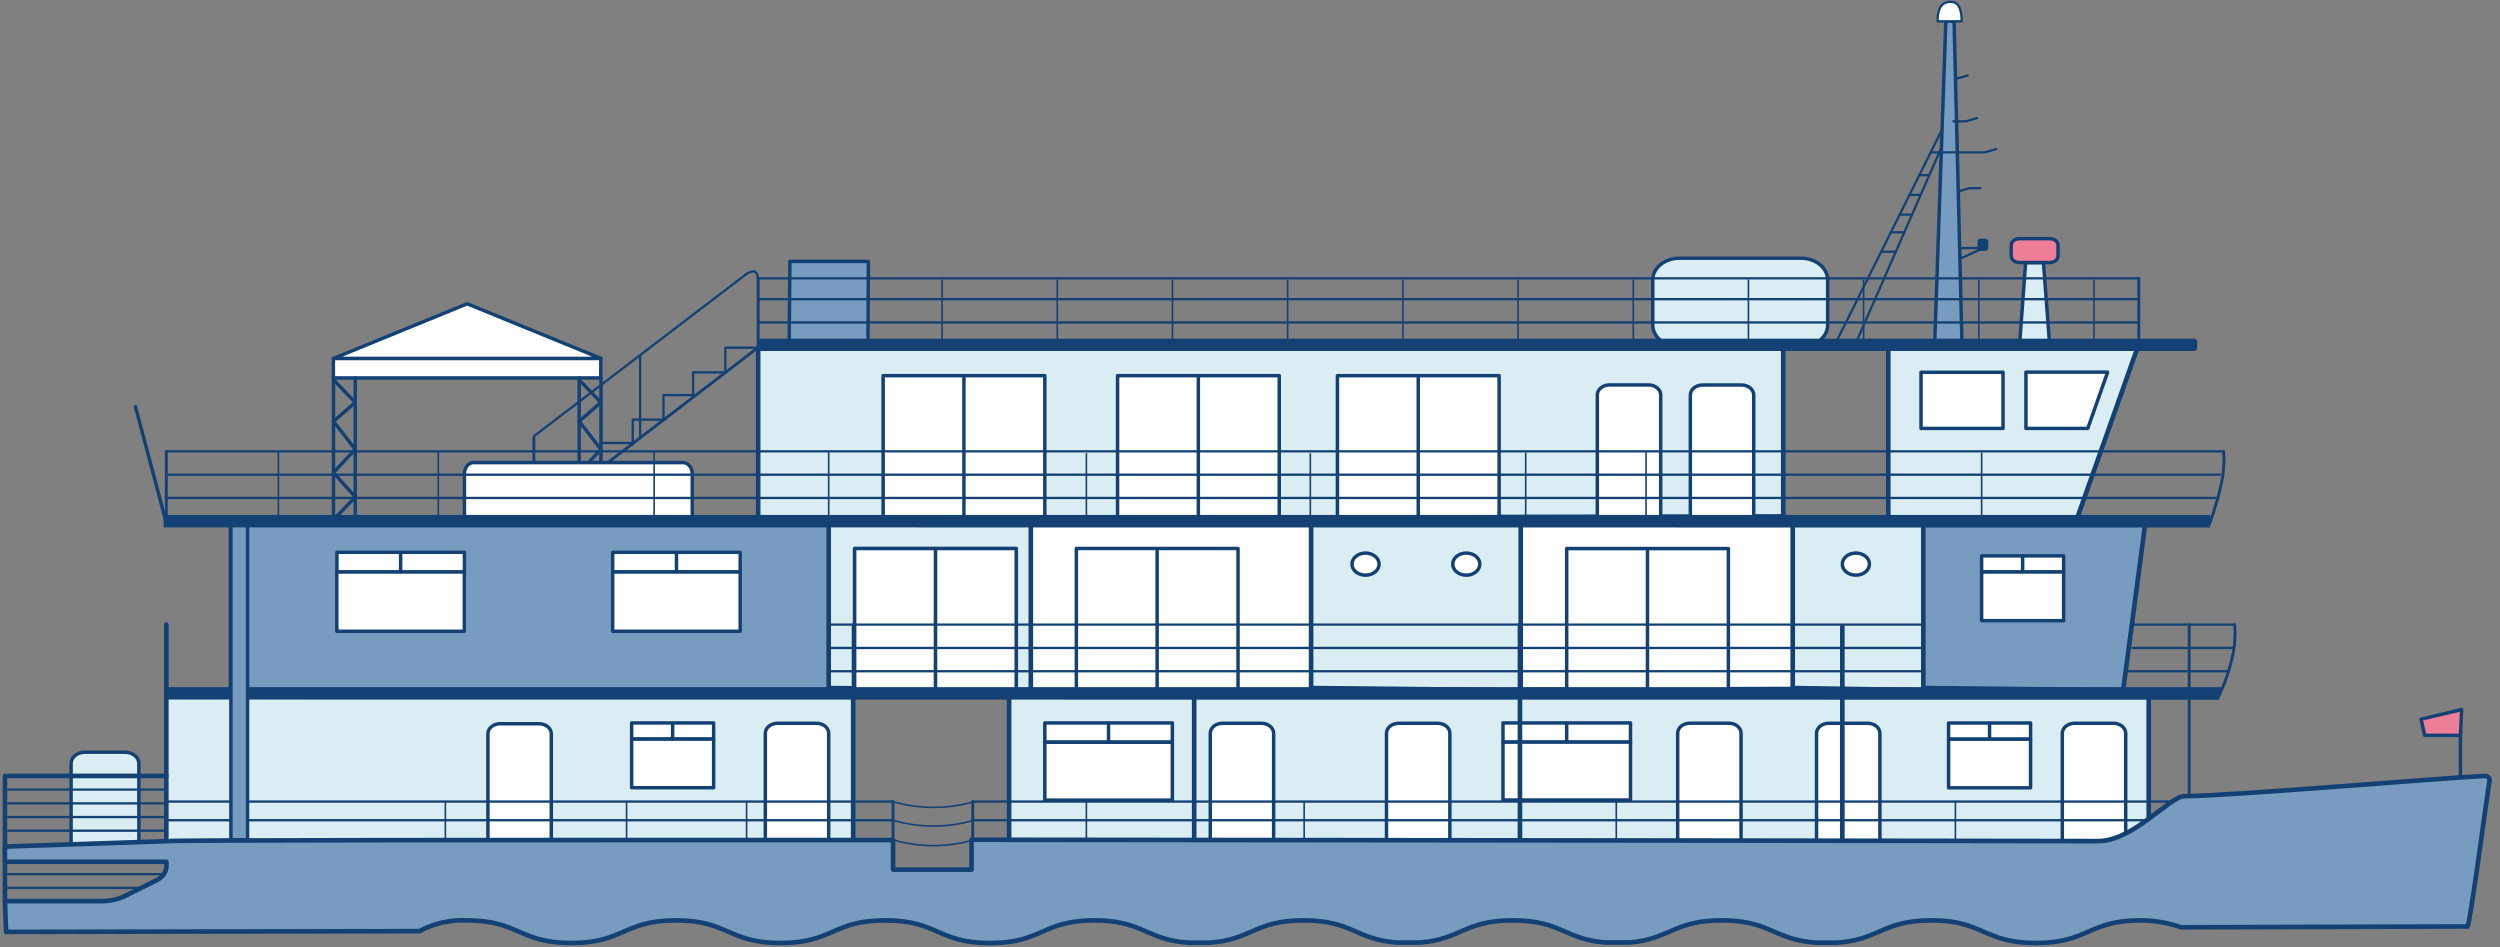 <svg width="264" height="100" viewBox="0 0 264 100" fill="none" xmlns="http://www.w3.org/2000/svg">
<rect x="0" y="0" width="264" height="100" fill="#808080" stroke="none"/>
<g clip-path="url(#clip0_502_753)">
<path d="M207.19 36.519L206.352 2.24H205.479L204.292 36.519H207.19Z" fill="#779CBF" stroke="#144173" stroke-width="0.367" stroke-linecap="round" stroke-linejoin="round"/>
<path d="M206.596 8.314L207.783 7.972" stroke="#144173" stroke-width="0.245" stroke-linecap="round" stroke-linejoin="round"/>
<path d="M216.477 25.206H213.23C212.761 25.206 212.38 25.517 212.38 25.899V27.029C212.38 27.411 212.761 27.721 213.23 27.721H216.477C216.946 27.721 217.327 27.411 217.327 27.029V25.899C217.327 25.517 216.946 25.206 216.477 25.206Z" fill="#EF7F99" stroke="#144173" stroke-width="0.367" stroke-linecap="round" stroke-linejoin="round"/>
<path d="M213.265 36.405H216.442L215.79 27.75H213.905L213.265 36.405Z" fill="#D9EDF3" stroke="#144173" stroke-width="0.367" stroke-linecap="round" stroke-linejoin="round"/>
<path d="M63.442 39.907V37.848H35.206V39.907H63.442Z" fill="white" stroke="#144173" stroke-width="0.367" stroke-linecap="round" stroke-linejoin="round"/>
<path d="M35.218 39.907V54.882" stroke="#144173" stroke-width="0.367" stroke-linecap="round" stroke-linejoin="round"/>
<path d="M37.511 39.907V54.882" stroke="#144173" stroke-width="0.367" stroke-linecap="round" stroke-linejoin="round"/>
<path d="M35.218 37.848L49.336 32.078L63.453 37.848H35.218Z" fill="white" stroke="#144173" stroke-width="0.367" stroke-linecap="round" stroke-linejoin="round"/>
<path d="M35.218 40.106L37.511 42.498L35.218 44.491L37.511 47.452L35.218 49.9L37.511 52.482L35.218 54.883" stroke="#144173" stroke-width="0.367" stroke-linecap="round" stroke-linejoin="round"/>
<path d="M61.161 39.907V54.882" stroke="#144173" stroke-width="0.367" stroke-linecap="round" stroke-linejoin="round"/>
<path d="M63.465 39.907V54.882" stroke="#144173" stroke-width="0.367" stroke-linecap="round" stroke-linejoin="round"/>
<path d="M61.161 40.106L63.453 42.498L61.161 44.491L63.453 47.452L61.161 49.9L63.453 52.482L61.161 54.883" stroke="#144173" stroke-width="0.367" stroke-linecap="round" stroke-linejoin="round"/>
<path d="M108.855 72.886L191.978 72.658V54.816H108.855V72.886Z" fill="white" stroke="#144173" stroke-width="0.3" stroke-linecap="round" stroke-linejoin="round"/>
<path d="M80.061 54.76L188.312 54.532V36.69H80.061V54.76Z" fill="#D9EDF3" stroke="#144173" stroke-width="0.489" stroke-linecap="round" stroke-linejoin="round"/>
<path d="M108.855 72.886L87.51 72.658V54.816H108.855V72.886Z" fill="#D9EDF3" stroke="#144173" stroke-width="0.489" stroke-linecap="round" stroke-linejoin="round"/>
<path d="M204.943 15.735L195.935 36.32" stroke="#144173" stroke-width="0.245" stroke-linecap="round" stroke-linejoin="round"/>
<path d="M204.943 13.951L193.805 36.32" stroke="#144173" stroke-width="0.245" stroke-linecap="round" stroke-linejoin="round"/>
<path d="M207.026 27.304L209.11 26.345" stroke="#144173" stroke-width="0.245" stroke-linecap="round" stroke-linejoin="round"/>
<path d="M202.674 18.497H203.698" stroke="#144173" stroke-width="0.245" stroke-linecap="round" stroke-linejoin="round"/>
<path d="M201.638 20.585H202.825" stroke="#144173" stroke-width="0.245" stroke-linecap="round" stroke-linejoin="round"/>
<path d="M200.602 22.663H201.917" stroke="#144173" stroke-width="0.245" stroke-linecap="round" stroke-linejoin="round"/>
<path d="M199.671 24.533H201.091" stroke="#144173" stroke-width="0.245" stroke-linecap="round" stroke-linejoin="round"/>
<path d="M198.647 26.582H200.195" stroke="#144173" stroke-width="0.245" stroke-linecap="round" stroke-linejoin="round"/>
<path d="M204 16.086H209.61L210.797 15.745" stroke="#144173" stroke-width="0.245" stroke-linecap="round" stroke-linejoin="round"/>
<path d="M206.282 12.812H207.585L208.772 12.47" stroke="#144173" stroke-width="0.245" stroke-linecap="round" stroke-linejoin="round"/>
<path d="M206.793 20.215L207.981 19.873H209.11" stroke="#144173" stroke-width="0.245" stroke-linecap="round" stroke-linejoin="round"/>
<path d="M206.968 26.194H209.401" stroke="#144173" stroke-width="0.245" stroke-linecap="round" stroke-linejoin="round"/>
<path d="M226.905 89.266V73.332H106.562V89.058L226.905 89.266Z" fill="#D9EDF3" stroke="#144173" stroke-width="0.489" stroke-linecap="round" stroke-linejoin="round"/>
<path d="M17.562 88.982V73.418H90.094V89.181H17.562" fill="#D9EDF3"/>
<path d="M17.562 88.982V73.418H90.094V89.181H17.562" stroke="#144173" stroke-width="0.489" stroke-linecap="round" stroke-linejoin="round"/>
<path d="M160.589 72.886L138.452 72.658V54.816H160.589V72.886Z" fill="#D9EDF3" stroke="#144173" stroke-width="0.489" stroke-linecap="round" stroke-linejoin="round"/>
<path d="M203.43 72.886L189.312 72.658V54.816H203.43V72.886Z" fill="#D9EDF3" stroke="#144173" stroke-width="0.489" stroke-linecap="round" stroke-linejoin="round"/>
<path d="M219.189 55.168L199.403 54.93V36.32H225.858L219.189 55.168Z" fill="#D9EDF3" stroke="#144173" stroke-width="0.489" stroke-linecap="round" stroke-linejoin="round"/>
<path d="M17.562 84.645V88.564" stroke="#144173" stroke-width="0.306" stroke-linecap="round" stroke-linejoin="round"/>
<path d="M17.562 65.958V73.35" stroke="#144173" stroke-width="0.489" stroke-linecap="round" stroke-linejoin="round"/>
<path d="M17.563 92.313H0.861" stroke="#144173" stroke-width="0.245" stroke-linecap="round" stroke-linejoin="round"/>
<path d="M17.563 93.765H0.861" stroke="#144173" stroke-width="0.245" stroke-linecap="round" stroke-linejoin="round"/>
<path d="M17.562 47.661V55.053" stroke="#144173" stroke-width="0.306" stroke-linecap="round" stroke-linejoin="round"/>
<path d="M80.061 29.392V36.518" stroke="#144173" stroke-width="0.306" stroke-linecap="round" stroke-linejoin="round"/>
<path d="M80.061 36.69L56.307 54.883" stroke="#144173" stroke-width="0.306" stroke-linecap="round" stroke-linejoin="round"/>
<path d="M225.858 29.392V36.518" stroke="#144173" stroke-width="0.306" stroke-linecap="round" stroke-linejoin="round"/>
<path d="M206.491 84.645V88.564" stroke="#144173" stroke-width="0.171" stroke-linecap="round" stroke-linejoin="round"/>
<path d="M218.223 84.645V88.564" stroke="#144173" stroke-width="0.171" stroke-linecap="round" stroke-linejoin="round"/>
<path d="M183.633 84.645V88.564" stroke="#144173" stroke-width="0.171" stroke-linecap="round" stroke-linejoin="round"/>
<path d="M170.679 84.645V88.564" stroke="#144173" stroke-width="0.171" stroke-linecap="round" stroke-linejoin="round"/>
<path d="M148.904 84.645V88.564" stroke="#144173" stroke-width="0.171" stroke-linecap="round" stroke-linejoin="round"/>
<path d="M137.719 84.645V88.564" stroke="#144173" stroke-width="0.171" stroke-linecap="round" stroke-linejoin="round"/>
<path d="M114.721 84.645V88.564" stroke="#144173" stroke-width="0.171" stroke-linecap="round" stroke-linejoin="round"/>
<path d="M114.721 47.917V54.569" stroke="#144173" stroke-width="0.171" stroke-linecap="round" stroke-linejoin="round"/>
<path d="M87.51 47.794V54.446" stroke="#144173" stroke-width="0.171" stroke-linecap="round" stroke-linejoin="round"/>
<path d="M67.597 37.629V46.056" stroke="#144173" stroke-width="0.245" stroke-linecap="round" stroke-linejoin="round"/>
<path d="M73.195 41.948V39.319H76.628" stroke="#144173" stroke-width="0.245" stroke-linecap="round" stroke-linejoin="round"/>
<path d="M76.593 39.347V36.718H80.027" stroke="#144173" stroke-width="0.245" stroke-linecap="round" stroke-linejoin="round"/>
<path d="M70.064 44.349V41.72H73.497" stroke="#144173" stroke-width="0.245" stroke-linecap="round" stroke-linejoin="round"/>
<path d="M66.817 46.939V44.311H70.25" stroke="#144173" stroke-width="0.245" stroke-linecap="round" stroke-linejoin="round"/>
<path d="M63.453 49.407V46.778H66.887" stroke="#144173" stroke-width="0.245" stroke-linecap="round" stroke-linejoin="round"/>
<path d="M56.377 46.199V54.882" stroke="#144173" stroke-width="0.306" stroke-linecap="round" stroke-linejoin="round"/>
<path d="M99.486 29.581V36.234" stroke="#144173" stroke-width="0.171" stroke-linecap="round" stroke-linejoin="round"/>
<path d="M123.811 29.581V36.234" stroke="#144173" stroke-width="0.171" stroke-linecap="round" stroke-linejoin="round"/>
<path d="M111.649 29.581V36.234" stroke="#144173" stroke-width="0.171" stroke-linecap="round" stroke-linejoin="round"/>
<path d="M135.973 29.581V36.234" stroke="#144173" stroke-width="0.171" stroke-linecap="round" stroke-linejoin="round"/>
<path d="M148.147 29.581V36.234" stroke="#144173" stroke-width="0.171" stroke-linecap="round" stroke-linejoin="round"/>
<path d="M160.309 29.581V36.234" stroke="#144173" stroke-width="0.171" stroke-linecap="round" stroke-linejoin="round"/>
<path d="M172.472 29.581V36.234" stroke="#144173" stroke-width="0.171" stroke-linecap="round" stroke-linejoin="round"/>
<path d="M138.371 47.936V54.588" stroke="#144173" stroke-width="0.171" stroke-linecap="round" stroke-linejoin="round"/>
<path d="M161.112 47.86V54.503" stroke="#144173" stroke-width="0.171" stroke-linecap="round" stroke-linejoin="round"/>
<path d="M209.261 47.831V54.484" stroke="#144173" stroke-width="0.171" stroke-linecap="round" stroke-linejoin="round"/>
<path d="M102.722 84.645V88.564" stroke="#144173" stroke-width="0.306" stroke-linecap="round" stroke-linejoin="round"/>
<path d="M94.307 84.645V88.564" stroke="#144173" stroke-width="0.306" stroke-linecap="round" stroke-linejoin="round"/>
<path d="M78.84 84.645V88.564" stroke="#144173" stroke-width="0.171" stroke-linecap="round" stroke-linejoin="round"/>
<path d="M66.165 84.645V88.564" stroke="#144173" stroke-width="0.171" stroke-linecap="round" stroke-linejoin="round"/>
<path d="M47.031 84.645V88.564" stroke="#144173" stroke-width="0.171" stroke-linecap="round" stroke-linejoin="round"/>
<path d="M231.176 65.958V84.066" stroke="#144173" stroke-width="0.306" stroke-linecap="round" stroke-linejoin="round"/>
<path d="M126.104 73.228V88.648" stroke="#144173" stroke-width="0.489" stroke-linecap="round" stroke-linejoin="round"/>
<path d="M14.665 89.76V80.63C14.665 80.316 14.513 80.015 14.243 79.791C13.973 79.568 13.606 79.439 13.222 79.434H8.915C8.537 79.444 8.179 79.574 7.916 79.795C7.654 80.016 7.507 80.313 7.507 80.621V89.76H14.665Z" fill="#D9EDF3" stroke="#144173" stroke-width="0.367" stroke-linecap="round" stroke-linejoin="round"/>
<path d="M73.102 55.092V50.024C73.102 49.378 72.659 48.847 72.124 48.847H50.011C49.476 48.847 49.045 49.369 49.045 50.014V55.092H73.102Z" fill="white" stroke="#144173" stroke-width="0.367" stroke-linecap="round" stroke-linejoin="round"/>
<path d="M83.413 27.608L83.332 36.823H91.653L91.7 27.608H83.413Z" fill="#779CBF" stroke="#144173" stroke-width="0.367" stroke-linecap="round" stroke-linejoin="round"/>
<path d="M190.185 27.266H177.348C175.792 27.266 174.531 28.294 174.531 29.562V34.317C174.531 35.586 175.792 36.614 177.348 36.614H190.185C191.741 36.614 193.002 35.586 193.002 34.317V29.562C193.002 28.294 191.741 27.266 190.185 27.266Z" fill="#D9EDF3" stroke="#144173" stroke-width="0.367" stroke-linecap="round" stroke-linejoin="round"/>
<path d="M225.194 65.958H235.995" stroke="#144173" stroke-width="0.245" stroke-linecap="round" stroke-linejoin="round"/>
<path d="M225.194 68.426H235.762" stroke="#144173" stroke-width="0.245" stroke-linecap="round" stroke-linejoin="round"/>
<path d="M224.577 70.884H235.32" stroke="#144173" stroke-width="0.245" stroke-linecap="round" stroke-linejoin="round"/>
<path d="M235.983 65.968C236.081 67.204 235.975 68.446 235.669 69.659C235.36 70.953 234.916 72.223 234.342 73.456" stroke="#144173" stroke-width="0.306" stroke-linecap="round" stroke-linejoin="round"/>
<path d="M234.819 47.67C234.909 48.907 234.803 50.147 234.505 51.362C234.098 53.26 233.341 55.291 233.341 55.291" stroke="#144173" stroke-width="0.306" stroke-linecap="round" stroke-linejoin="round"/>
<path d="M224.205 72.886L203.104 72.658V54.816H226.602L224.205 72.886Z" fill="#779CBF" stroke="#144173" stroke-width="0.489" stroke-linecap="round" stroke-linejoin="round"/>
<path d="M87.51 73.389L24.383 73.161V54.816H87.51V73.389Z" fill="#779CBF" stroke="#144173" stroke-width="0.489" stroke-linecap="round" stroke-linejoin="round"/>
<path d="M90.094 65.958V73.132" stroke="#144173" stroke-width="0.306" stroke-linecap="round" stroke-linejoin="round"/>
<path d="M0.524 81.94V95.197" stroke="#144173" stroke-width="0.489" stroke-linecap="round" stroke-linejoin="round"/>
<path d="M17.563 81.94H0.861" stroke="#144173" stroke-width="0.489" stroke-linecap="round" stroke-linejoin="round"/>
<path d="M17.563 83.382H0.861" stroke="#144173" stroke-width="0.245" stroke-linecap="round" stroke-linejoin="round"/>
<path d="M17.563 84.835H0.861" stroke="#144173" stroke-width="0.245" stroke-linecap="round" stroke-linejoin="round"/>
<path d="M17.563 86.277H0.861" stroke="#144173" stroke-width="0.245" stroke-linecap="round" stroke-linejoin="round"/>
<path d="M17.563 87.72H0.861" stroke="#144173" stroke-width="0.245" stroke-linecap="round" stroke-linejoin="round"/>
<path d="M130.736 73.133V57.92H113.662V73.133H130.736Z" fill="white" stroke="#144173" stroke-width="0.367" stroke-linecap="round" stroke-linejoin="round"/>
<path d="M122.193 58.176V72.875" stroke="#144173" stroke-width="0.367" stroke-linecap="round" stroke-linejoin="round"/>
<path d="M135.089 55.149V39.67H118.015V55.149H135.089Z" fill="white" stroke="#144173" stroke-width="0.367" stroke-linecap="round" stroke-linejoin="round"/>
<path d="M126.546 39.926V54.882" stroke="#144173" stroke-width="0.367" stroke-linecap="round" stroke-linejoin="round"/>
<path d="M158.307 55.149V39.67H141.234V55.149H158.307Z" fill="white" stroke="#144173" stroke-width="0.367" stroke-linecap="round" stroke-linejoin="round"/>
<path d="M149.765 39.926V54.882" stroke="#144173" stroke-width="0.367" stroke-linecap="round" stroke-linejoin="round"/>
<path d="M110.333 55.149V39.67H93.26V55.149H110.333Z" fill="white" stroke="#144173" stroke-width="0.367" stroke-linecap="round" stroke-linejoin="round"/>
<path d="M101.791 39.926V54.882" stroke="#144173" stroke-width="0.367" stroke-linecap="round" stroke-linejoin="round"/>
<path d="M182.516 73.408V57.929H165.442V73.408H182.516Z" fill="white" stroke="#144173" stroke-width="0.367" stroke-linecap="round" stroke-linejoin="round"/>
<path d="M173.973 58.185V73.132" stroke="#144173" stroke-width="0.367" stroke-linecap="round" stroke-linejoin="round"/>
<path d="M107.319 73.228V57.92H90.245V73.228H107.319Z" fill="white" stroke="#144173" stroke-width="0.379" stroke-linecap="round" stroke-linejoin="round"/>
<path d="M98.788 58.176V72.961" stroke="#144173" stroke-width="0.379" stroke-linecap="round" stroke-linejoin="round"/>
<path d="M217.92 60.406V58.698H209.261V60.406H217.92Z" fill="white" stroke="#144173" stroke-width="0.367" stroke-linecap="round" stroke-linejoin="round"/>
<path d="M209.261 60.406V65.541H217.92V60.406H209.261Z" fill="white" stroke="#144173" stroke-width="0.367" stroke-linecap="round" stroke-linejoin="round"/>
<path d="M213.591 58.727V60.378" stroke="#144173" stroke-width="0.367" stroke-linecap="round" stroke-linejoin="round"/>
<path d="M202.86 39.309V45.241H211.519V39.309H202.86Z" fill="white" stroke="#144173" stroke-width="0.367" stroke-linecap="round" stroke-linejoin="round"/>
<path d="M213.94 39.3V45.241H220.469L222.564 39.3H213.94Z" fill="white" stroke="#144173" stroke-width="0.367" stroke-linecap="round" stroke-linejoin="round"/>
<path d="M214.428 78.058V76.35H205.769V78.058H214.428Z" fill="white" stroke="#144173" stroke-width="0.367" stroke-linecap="round" stroke-linejoin="round"/>
<path d="M205.77 78.058V83.193H214.429V78.058H205.77Z" fill="white" stroke="#144173" stroke-width="0.367" stroke-linecap="round" stroke-linejoin="round"/>
<path d="M210.099 76.379V78.02" stroke="#144173" stroke-width="0.367" stroke-linecap="round" stroke-linejoin="round"/>
<path d="M75.36 78.049V76.341H66.701V78.049H75.36Z" fill="white" stroke="#144173" stroke-width="0.367" stroke-linecap="round" stroke-linejoin="round"/>
<path d="M66.7 78.049V83.183H75.359V78.049H66.7Z" fill="white" stroke="#144173" stroke-width="0.367" stroke-linecap="round" stroke-linejoin="round"/>
<path d="M71.03 76.379V78.02" stroke="#144173" stroke-width="0.367" stroke-linecap="round" stroke-linejoin="round"/>
<path d="M49.045 60.406V58.328H35.579V60.406H49.045Z" fill="white" stroke="#144173" stroke-width="0.367" stroke-linecap="round" stroke-linejoin="round"/>
<path d="M35.567 60.406V66.66H49.033V60.406H35.567Z" fill="white" stroke="#144173" stroke-width="0.367" stroke-linecap="round" stroke-linejoin="round"/>
<path d="M42.306 58.366V60.368" stroke="#144173" stroke-width="0.367" stroke-linecap="round" stroke-linejoin="round"/>
<path d="M78.164 60.406V58.328H64.699V60.406H78.164Z" fill="white" stroke="#144173" stroke-width="0.367" stroke-linecap="round" stroke-linejoin="round"/>
<path d="M64.699 60.406V66.66H78.164V60.406H64.699Z" fill="white" stroke="#144173" stroke-width="0.367" stroke-linecap="round" stroke-linejoin="round"/>
<path d="M71.437 58.366V60.368" stroke="#144173" stroke-width="0.367" stroke-linecap="round" stroke-linejoin="round"/>
<path d="M123.799 78.371V76.341H110.333V78.371H123.799Z" fill="white" stroke="#144173" stroke-width="0.367" stroke-linecap="round" stroke-linejoin="round"/>
<path d="M110.333 78.381V84.493H123.799V78.381H110.333Z" fill="white" stroke="#144173" stroke-width="0.367" stroke-linecap="round" stroke-linejoin="round"/>
<path d="M117.06 76.379V78.343" stroke="#144173" stroke-width="0.367" stroke-linecap="round" stroke-linejoin="round"/>
<path d="M172.181 78.371V76.341H158.715V78.371H172.181Z" fill="white" stroke="#144173" stroke-width="0.367" stroke-linecap="round" stroke-linejoin="round"/>
<path d="M158.715 78.371V84.483H172.181V78.371H158.715Z" fill="white" stroke="#144173" stroke-width="0.367" stroke-linecap="round" stroke-linejoin="round"/>
<path d="M165.442 76.379V78.343" stroke="#144173" stroke-width="0.367" stroke-linecap="round" stroke-linejoin="round"/>
<path d="M168.677 54.589V41.701C168.677 41.421 168.813 41.153 169.056 40.956C169.298 40.758 169.627 40.647 169.969 40.647H174.078C174.42 40.647 174.749 40.758 174.991 40.956C175.233 41.153 175.37 41.421 175.37 41.701V54.589H168.677Z" fill="white" stroke="#144173" stroke-width="0.367" stroke-linecap="round" stroke-linejoin="round"/>
<path d="M177.162 90.32V77.432C177.16 77.293 177.193 77.155 177.257 77.026C177.321 76.897 177.416 76.78 177.536 76.681C177.656 76.582 177.799 76.504 177.957 76.45C178.114 76.397 178.283 76.369 178.454 76.369H182.562C182.732 76.369 182.9 76.396 183.057 76.449C183.213 76.502 183.356 76.58 183.476 76.677C183.596 76.775 183.691 76.891 183.756 77.019C183.821 77.147 183.854 77.284 183.854 77.422V90.32H177.162Z" fill="white" stroke="#144173" stroke-width="0.367" stroke-linecap="round" stroke-linejoin="round"/>
<path d="M146.413 90.32V77.432C146.413 77.294 146.446 77.157 146.511 77.029C146.576 76.901 146.671 76.785 146.791 76.687C146.911 76.589 147.054 76.512 147.21 76.459C147.367 76.406 147.535 76.379 147.705 76.379H151.813C151.983 76.379 152.151 76.406 152.308 76.459C152.464 76.512 152.607 76.589 152.727 76.687C152.847 76.785 152.942 76.901 153.007 77.029C153.072 77.157 153.105 77.294 153.105 77.432V90.32H146.413Z" fill="white" stroke="#144173" stroke-width="0.367" stroke-linecap="round" stroke-linejoin="round"/>
<path d="M127.803 90.32V77.432C127.803 77.153 127.939 76.885 128.181 76.687C128.424 76.49 128.752 76.379 129.095 76.379H133.203C133.546 76.379 133.874 76.49 134.117 76.687C134.359 76.885 134.495 77.153 134.495 77.432V90.32H127.803Z" fill="white" stroke="#144173" stroke-width="0.367" stroke-linecap="round" stroke-linejoin="round"/>
<path d="M80.818 90.32V77.432C80.818 77.153 80.954 76.885 81.196 76.687C81.439 76.49 81.767 76.379 82.11 76.379H86.218C86.561 76.379 86.889 76.49 87.132 76.687C87.374 76.885 87.51 77.153 87.51 77.432V90.32H80.818Z" fill="white" stroke="#144173" stroke-width="0.367" stroke-linecap="round" stroke-linejoin="round"/>
<path d="M51.524 90.32V77.432C51.539 77.161 51.681 76.905 51.922 76.718C52.163 76.53 52.483 76.426 52.816 76.426H56.924C57.267 76.426 57.595 76.537 57.838 76.734C58.08 76.932 58.216 77.2 58.216 77.479V90.32H51.524Z" fill="white" stroke="#144173" stroke-width="0.367" stroke-linecap="round" stroke-linejoin="round"/>
<path d="M191.827 90.32V77.432C191.827 77.294 191.86 77.157 191.925 77.029C191.99 76.901 192.085 76.785 192.205 76.687C192.325 76.589 192.467 76.512 192.624 76.459C192.781 76.406 192.949 76.379 193.119 76.379H197.227C197.397 76.379 197.565 76.406 197.721 76.459C197.878 76.512 198.02 76.589 198.14 76.687C198.26 76.785 198.356 76.901 198.42 77.029C198.485 77.157 198.519 77.294 198.519 77.432V90.32H191.827Z" fill="white" stroke="#144173" stroke-width="0.367" stroke-linecap="round" stroke-linejoin="round"/>
<path d="M217.781 90.32V77.432C217.781 77.153 217.917 76.885 218.159 76.687C218.401 76.49 218.73 76.379 219.072 76.379H223.181C223.523 76.379 223.852 76.49 224.094 76.687C224.337 76.885 224.473 77.153 224.473 77.432V90.32H217.781Z" fill="white" stroke="#144173" stroke-width="0.367" stroke-linecap="round" stroke-linejoin="round"/>
<path d="M178.5 54.57V41.71C178.5 41.431 178.636 41.163 178.879 40.965C179.121 40.768 179.45 40.657 179.792 40.657H183.901C184.243 40.657 184.572 40.768 184.814 40.965C185.056 41.163 185.193 41.431 185.193 41.71V54.57H178.5Z" fill="white" stroke="#144173" stroke-width="0.367" stroke-linecap="round" stroke-linejoin="round"/>
<path d="M144.202 60.738C144.992 60.738 145.633 60.216 145.633 59.571C145.633 58.926 144.992 58.404 144.202 58.404C143.411 58.404 142.77 58.926 142.77 59.571C142.77 60.216 143.411 60.738 144.202 60.738Z" fill="white" stroke="#144173" stroke-width="0.367" stroke-linecap="round" stroke-linejoin="round"/>
<path d="M154.839 60.738C155.63 60.738 156.271 60.216 156.271 59.571C156.271 58.926 155.63 58.404 154.839 58.404C154.049 58.404 153.408 58.926 153.408 59.571C153.408 60.216 154.049 60.738 154.839 60.738Z" fill="white" stroke="#144173" stroke-width="0.367" stroke-linecap="round" stroke-linejoin="round"/>
<path d="M195.981 60.738C196.772 60.738 197.413 60.216 197.413 59.571C197.413 58.926 196.772 58.404 195.981 58.404C195.191 58.404 194.55 58.926 194.55 59.571C194.55 60.216 195.191 60.738 195.981 60.738Z" fill="white" stroke="#144173" stroke-width="0.367" stroke-linecap="round" stroke-linejoin="round"/>
<path d="M102.722 84.645H229.21" stroke="#144173" stroke-width="0.245" stroke-linecap="round" stroke-linejoin="round"/>
<path d="M17.562 84.645H94.307" stroke="#144173" stroke-width="0.245" stroke-linecap="round" stroke-linejoin="round"/>
<path d="M17.562 86.619H94.307" stroke="#144173" stroke-width="0.245" stroke-linecap="round" stroke-linejoin="round"/>
<path d="M102.722 86.619H226.812" stroke="#144173" stroke-width="0.245" stroke-linecap="round" stroke-linejoin="round"/>
<path d="M160.507 65.958V88.678" stroke="#144173" stroke-width="0.489" stroke-linecap="round" stroke-linejoin="round"/>
<path d="M17.562 47.661H234.691" stroke="#144173" stroke-width="0.245" stroke-linecap="round" stroke-linejoin="round"/>
<path d="M17.562 52.586H234.121" stroke="#144173" stroke-width="0.245" stroke-linecap="round" stroke-linejoin="round"/>
<path d="M17.562 50.128H234.435" stroke="#144173" stroke-width="0.245" stroke-linecap="round" stroke-linejoin="round"/>
<path d="M173.822 47.784V54.427" stroke="#144173" stroke-width="0.171" stroke-linecap="round" stroke-linejoin="round"/>
<path d="M194.55 66.177V88.678" stroke="#144173" stroke-width="0.489" stroke-linecap="round" stroke-linejoin="round"/>
<path d="M184.634 29.581V36.234" stroke="#144173" stroke-width="0.171" stroke-linecap="round" stroke-linejoin="round"/>
<path d="M208.958 29.581V36.234" stroke="#144173" stroke-width="0.171" stroke-linecap="round" stroke-linejoin="round"/>
<path d="M196.796 29.581V36.234" stroke="#144173" stroke-width="0.171" stroke-linecap="round" stroke-linejoin="round"/>
<path d="M221.121 29.581V36.234" stroke="#144173" stroke-width="0.171" stroke-linecap="round" stroke-linejoin="round"/>
<path d="M259.819 74.936V82.167" stroke="#144173" stroke-width="0.367" stroke-linecap="round" stroke-linejoin="round"/>
<path d="M259.947 74.936L255.664 75.942L256.048 77.65H259.819L259.947 74.936Z" fill="#EF7F99" stroke="#144173" stroke-width="0.367" stroke-linecap="round" stroke-linejoin="round"/>
<path d="M14.304 42.944L17.562 55.224" stroke="#144173" stroke-width="0.367" stroke-linecap="round" stroke-linejoin="round"/>
<path d="M231.7 37.069H80.399C80.308 37.065 80.224 37.031 80.163 36.976C80.102 36.921 80.07 36.849 80.073 36.775V36.054C80.07 35.98 80.102 35.908 80.163 35.853C80.224 35.798 80.308 35.765 80.399 35.76H231.7C231.791 35.765 231.875 35.798 231.936 35.853C231.997 35.908 232.029 35.98 232.026 36.054V36.785C232.026 36.857 231.993 36.927 231.932 36.98C231.872 37.032 231.789 37.065 231.7 37.069V37.069Z" fill="#144173"/>
<path d="M209.18 25.206H209.61C209.703 25.206 209.792 25.236 209.857 25.29C209.923 25.343 209.959 25.416 209.959 25.491V26.212C209.959 26.288 209.923 26.36 209.857 26.414C209.792 26.467 209.703 26.497 209.61 26.497H209.04C209.011 26.497 208.982 26.492 208.955 26.483C208.929 26.474 208.904 26.461 208.884 26.444C208.863 26.428 208.847 26.408 208.836 26.386C208.825 26.364 208.819 26.34 208.819 26.317V25.491C208.819 25.453 208.828 25.415 208.846 25.38C208.865 25.345 208.892 25.313 208.925 25.286C208.959 25.26 208.999 25.239 209.042 25.225C209.086 25.212 209.133 25.205 209.18 25.206V25.206Z" fill="#144173"/>
<path d="M80.061 34.051H225.858" stroke="#144173" stroke-width="0.245" stroke-linecap="round" stroke-linejoin="round"/>
<path d="M80.061 31.593H225.858" stroke="#144173" stroke-width="0.245" stroke-linecap="round" stroke-linejoin="round"/>
<path d="M56.389 46.057L78.851 28.908C78.851 28.908 80.015 28.11 80.015 29.392H225.858" stroke="#144173" stroke-width="0.245" stroke-linecap="round" stroke-linejoin="round"/>
<path d="M94.307 84.654C97.068 85.464 100.089 85.464 102.85 84.654" stroke="#144173" stroke-width="0.171" stroke-linecap="round" stroke-linejoin="round"/>
<path d="M94.307 86.619C97.067 87.434 100.09 87.434 102.85 86.619" stroke="#144173" stroke-width="0.171" stroke-linecap="round" stroke-linejoin="round"/>
<path d="M94.307 88.688C97.068 89.498 100.089 89.498 102.85 88.688" stroke="#144173" stroke-width="0.171" stroke-linecap="round" stroke-linejoin="round"/>
<path d="M69.075 47.794V54.446" stroke="#144173" stroke-width="0.171" stroke-linecap="round" stroke-linejoin="round"/>
<path d="M46.286 47.794V54.446" stroke="#144173" stroke-width="0.171" stroke-linecap="round" stroke-linejoin="round"/>
<path d="M29.399 47.794V54.446" stroke="#144173" stroke-width="0.171" stroke-linecap="round" stroke-linejoin="round"/>
<path d="M87.51 68.426H203.104" stroke="#144173" stroke-width="0.245" stroke-linecap="round" stroke-linejoin="round"/>
<path d="M87.51 70.884H203.104" stroke="#144173" stroke-width="0.245" stroke-linecap="round" stroke-linejoin="round"/>
<path d="M87.51 65.958H203.104" stroke="#144173" stroke-width="0.245" stroke-linecap="round" stroke-linejoin="round"/>
<path d="M234.354 73.892L17.562 73.873V72.563H234.563L234.354 73.892Z" fill="#144173"/>
<path d="M26.14 88.688L24.383 88.697V54.816H26.14V88.688Z" fill="#779CBF" stroke="#144173" stroke-width="0.367" stroke-linecap="round" stroke-linejoin="round"/>
<path d="M233.388 55.709L17.272 55.69V54.38H233.388V55.709Z" fill="#144173"/>
<path d="M262.391 81.94C257.456 82.177 235.052 84.085 230.664 84.075C229.14 84.075 225.276 88.82 221.575 88.82C218.595 88.82 157.632 88.716 103.129 88.678H102.594V91.829H94.307V88.707H94.039C52.839 88.707 17.586 88.707 17.574 88.83L0.524 89.399V91.003H17.574V91.449C17.574 91.747 17.482 92.04 17.304 92.301C17.127 92.562 16.872 92.781 16.562 92.939L13.326 94.553C12.572 94.938 11.702 95.148 10.812 95.16H0.524L0.64 98.406L44.296 98.33C45.764 97.517 47.517 97.117 49.289 97.191C54.806 97.191 54.806 99.582 60.334 99.582C65.862 99.582 65.851 97.191 71.379 97.191C76.907 97.191 76.896 99.582 82.424 99.582C87.952 99.582 87.941 97.191 93.469 97.191C98.997 97.191 98.997 99.544 104.386 99.582H104.654C110.031 99.582 110.089 97.191 115.559 97.191C120.738 97.191 121.064 99.298 125.638 99.554H127.605C132.156 99.288 132.482 97.191 137.649 97.191C142.817 97.191 143.154 99.222 147.507 99.535H149.916C154.246 99.212 154.665 97.191 159.751 97.191C164.837 97.191 165.244 99.184 169.492 99.525H172.087C176.336 99.184 176.743 97.191 181.829 97.191C186.915 97.191 187.334 99.231 191.71 99.544H194.038C198.449 99.241 198.833 97.191 203.954 97.191C209.47 97.191 209.47 99.582 214.999 99.582C220.527 99.582 220.515 97.191 226.044 97.191C227.513 97.198 228.966 97.446 230.315 97.922V97.922L260.575 97.836C260.878 97.286 262.519 84.806 262.903 82.348C262.905 82.293 262.893 82.239 262.867 82.188C262.842 82.137 262.804 82.091 262.756 82.053C262.708 82.015 262.651 81.985 262.588 81.965C262.525 81.946 262.458 81.937 262.391 81.94Z" fill="#779CBF" stroke="#144173" stroke-width="0.489" stroke-linecap="round" stroke-linejoin="round"/>
<path d="M204.606 2.249C204.606 0.636 205.223 0.19 205.991 0.19C206.759 0.19 207.155 0.826 207.155 2.249H204.606Z" fill="white" stroke="#144173" stroke-width="0.245" stroke-linecap="round" stroke-linejoin="round"/>
</g>
<defs>
<clipPath id="clip0_502_753">
<rect width="263.38" height="100" fill="white"/>
</clipPath>
</defs>
</svg>
